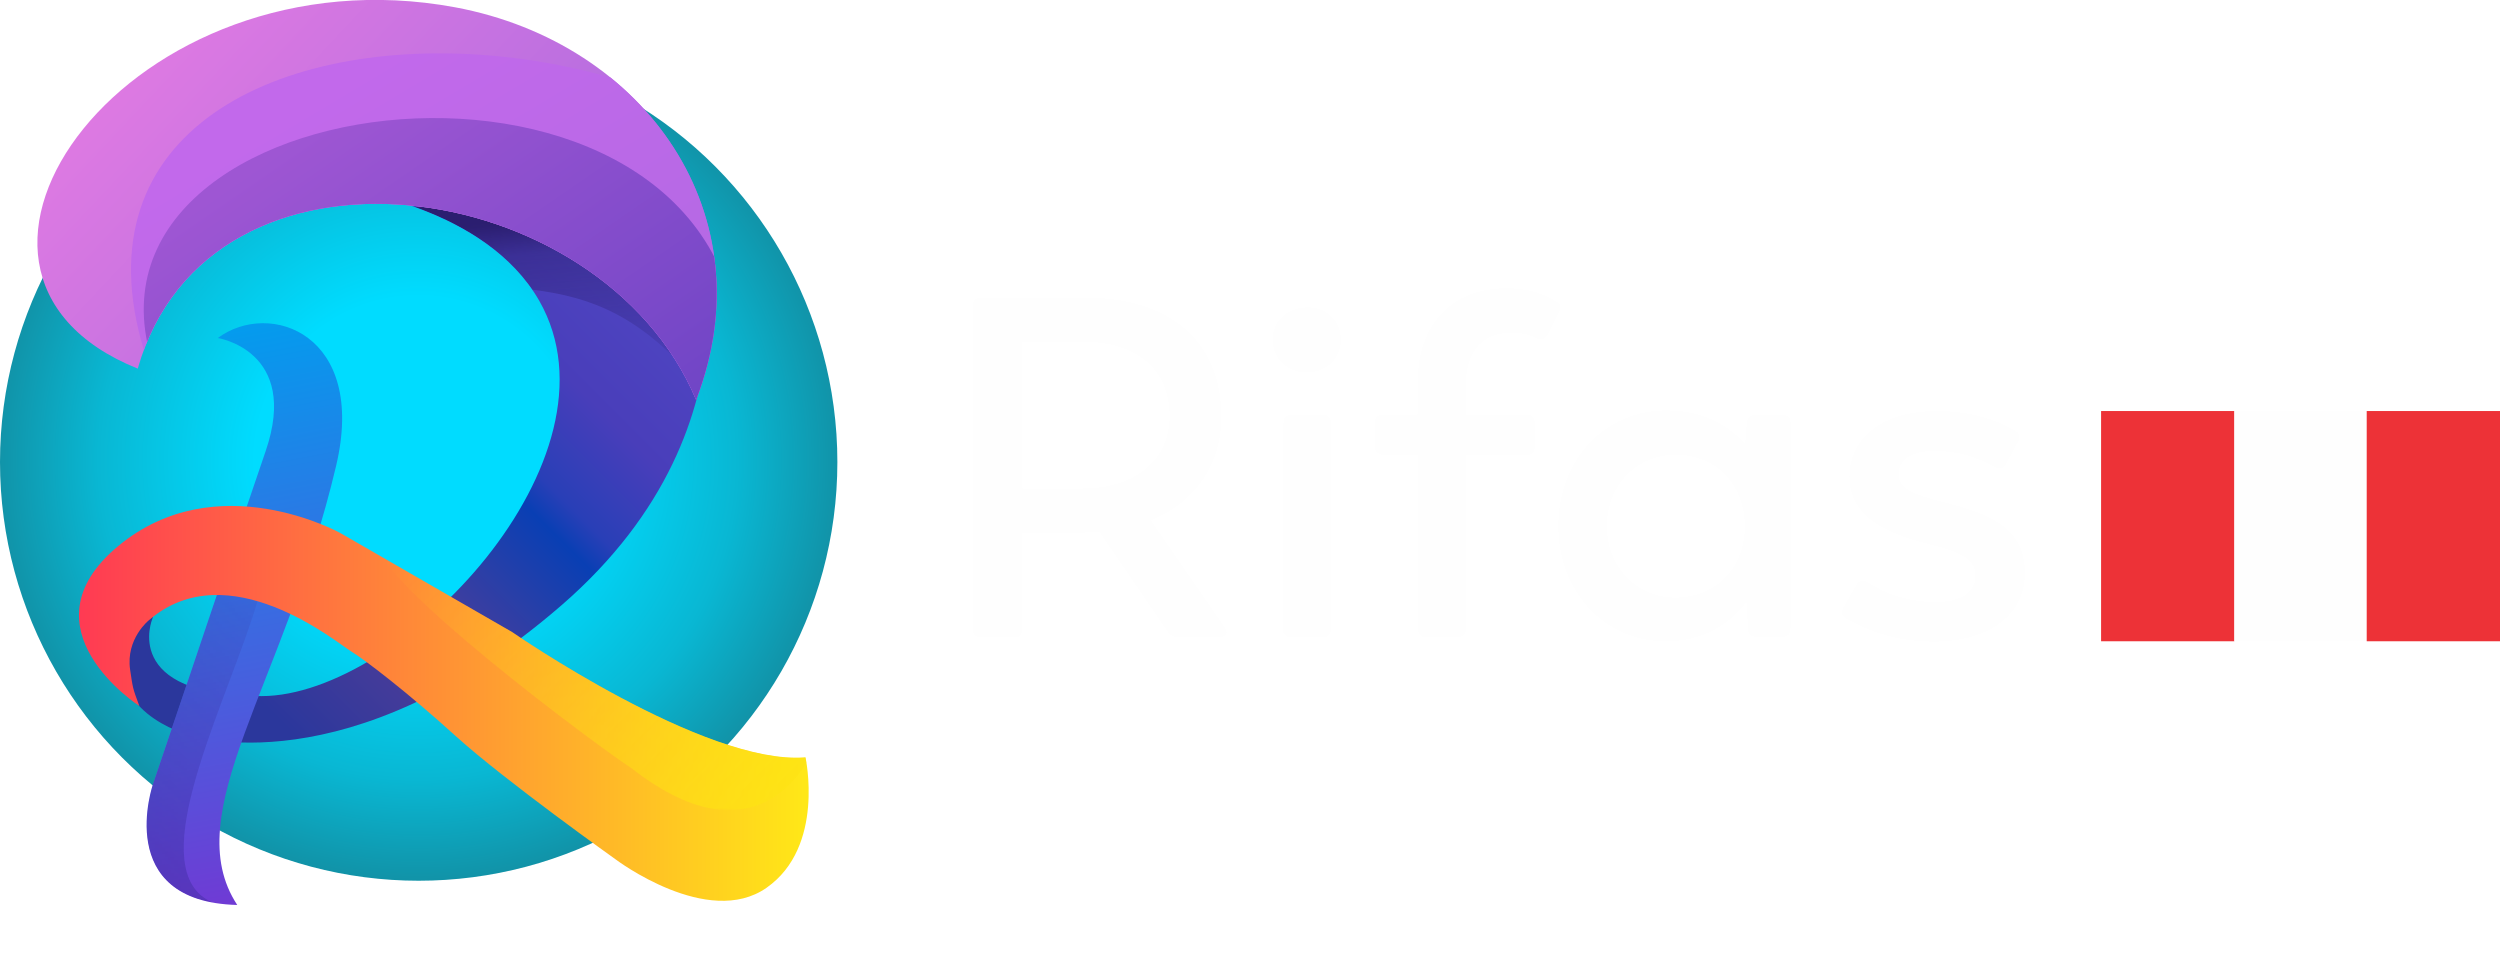 <?xml version="1.0" encoding="UTF-8"?>
<svg xmlns:xodm="http://www.corel.com/coreldraw/odm/2003" xmlns="http://www.w3.org/2000/svg" xmlns:xlink="http://www.w3.org/1999/xlink" version="1.1" id="Capa_1" x="0px" y="0px" viewBox="0 0 784 299.8" style="enable-background:new 0 0 784 299.8;" xml:space="preserve">
<style type="text/css">
	.st0{fill-rule:evenodd;clip-rule:evenodd;fill:url(#SVGID_1_);}
	.st1{fill-rule:evenodd;clip-rule:evenodd;fill:url(#SVGID_00000112622363039158584430000016466091458363915687_);}
	.st2{clip-path:url(#SVGID_00000038371662451082453500000014618070452456320139_);}
	
		.st3{fill-rule:evenodd;clip-rule:evenodd;fill:url(#SVGID_00000041256768591666758760000008398271162601897662_);filter:url(#Adobe_OpacityMaskFilter);}
	.st4{mask:url(#id1_00000016789622444315778150000001113864806516085136_);fill-rule:evenodd;clip-rule:evenodd;fill:#2B1E70;}
	.st5{fill:none;}
	.st6{fill-rule:evenodd;clip-rule:evenodd;fill:url(#SVGID_00000080911634571512444580000006187358359046796982_);}
	.st7{clip-path:url(#SVGID_00000110443006475937941800000011052008555016184449_);}
	
		.st8{fill-rule:evenodd;clip-rule:evenodd;fill:url(#SVGID_00000162316566271118698380000004698279346825422769_);filter:url(#Adobe_OpacityMaskFilter_00000175296892183277295330000018131110624268958340_);}
	.st9{mask:url(#id4_00000029012921674832198540000014210549888059704965_);fill-rule:evenodd;clip-rule:evenodd;fill:#352894;}
	.st10{fill-rule:evenodd;clip-rule:evenodd;fill:url(#SVGID_00000183242899742212581860000010467153356036712081_);}
	.st11{clip-path:url(#SVGID_00000159448355673464185200000005282843180586162308_);}
	
		.st12{fill-rule:evenodd;clip-rule:evenodd;fill:url(#SVGID_00000161597055143624202930000007303224790803117973_);filter:url(#Adobe_OpacityMaskFilter_00000069400063433273899090000014140915997364096426_);}
	.st13{mask:url(#id7_00000013877724681661850770000013537252422009547907_);fill-rule:evenodd;clip-rule:evenodd;fill:#FDE313;}
	.st14{fill-rule:evenodd;clip-rule:evenodd;fill:url(#SVGID_00000055684961666017115420000014047247921177285055_);}
	.st15{clip-path:url(#SVGID_00000069361483430452168590000013366817900721500582_);}
	.st16{fill-rule:evenodd;clip-rule:evenodd;fill:url(#_1_2_00000146478099032162239190000005958413711619314861_);}
	.st17{fill-rule:evenodd;clip-rule:evenodd;fill:url(#SVGID_00000120558642735886478140000009478121563840316583_);}
	.st18{fill:#FEFEFE;}
	.st19{fill-rule:evenodd;clip-rule:evenodd;fill:#ED3237;}
	.st20{fill-rule:evenodd;clip-rule:evenodd;fill:#FEFEFE;}
</style>
<g id="Capa_x0020_1">
	<g id="_2579844667424">
		<g>
			
				<radialGradient id="SVGID_1_" cx="141.959" cy="400.123" r="0.5" gradientTransform="matrix(262.505 0 0 -262.505 -37133.66 105178.977)" gradientUnits="userSpaceOnUse">
				<stop offset="0" style="stop-color:#00DCFF"></stop>
				<stop offset="0.388" style="stop-color:#00DCFF"></stop>
				<stop offset="0.761" style="stop-color:#09B7D3"></stop>
				<stop offset="1" style="stop-color:#1193A8"></stop>
			</radialGradient>
			<circle class="st0" cx="131.3" cy="144.9" r="131.3"></circle>
			<g>
				
					<image style="overflow:visible;enable-background:new    ;" width="1052" height="1226" transform="matrix(0.24 0 0 0.24 24.123 5.95)">
				</image>
			</g>
			<g>
				
					<linearGradient id="SVGID_00000165943173173045637280000003698736835446299041_" gradientUnits="userSpaceOnUse" x1="-173.513" y1="-832.894" x2="371.127" y2="-284.785" gradientTransform="matrix(0.245 0 0 -0.245 107.207 -0.742)">
					<stop offset="0" style="stop-color:#2B379C"></stop>
					<stop offset="0.271" style="stop-color:#513E98"></stop>
					<stop offset="0.541" style="stop-color:#093FB4"></stop>
					<stop offset="0.592" style="stop-color:#293FB7"></stop>
					<stop offset="0.741" style="stop-color:#493EBA"></stop>
					<stop offset="1" style="stop-color:#5147C4"></stop>
				</linearGradient>
				<path style="fill-rule:evenodd;clip-rule:evenodd;fill:url(#SVGID_00000165943173173045637280000003698736835446299041_);" d="      M47.8,194c0,0-10.3,24.3,34.2,24.3c43.8,0,115.3-74.6,87.1-124C152.2,64.8,109,59.6,109,59.6l56.5-19.9l29.7-1.6l22.7,25.4      c0,0,25,68.4-41.8,126.3c-66.8,57.9-116.9,40.7-116.9,40.7s-28.9-7.8-18-30.9S47.8,194,47.8,194L47.8,194z"></path>
				<g>
					<defs>
						<path id="SVGID_00000001644049245178453050000008977674298318869633_" d="M47.8,194c0,0-10.3,24.3,34.2,24.3        c43.8,0,115.3-74.6,87.1-124C152.2,64.8,109,59.6,109,59.6l56.5-19.9l29.7-1.6l22.7,25.4c0,0,25,68.4-41.8,126.3        c-66.8,57.9-116.9,40.7-116.9,40.7s-28.9-7.8-18-30.9S47.8,194,47.8,194L47.8,194z"></path>
					</defs>
					<clipPath id="SVGID_00000158708522571943377800000013781029410227561874_">
						<use xlink:href="#SVGID_00000001644049245178453050000008977674298318869633_" style="overflow:visible;"></use>
					</clipPath>
					<g style="clip-path:url(#SVGID_00000158708522571943377800000013781029410227561874_);">
						<g>
							<defs>
								<filter id="Adobe_OpacityMaskFilter" filterUnits="userSpaceOnUse" x="124" y="64.7" width="87.5" height="47.4">
									<feColorMatrix type="matrix" values="1 0 0 0 0  0 1 0 0 0  0 0 1 0 0  0 0 0 1 0"></feColorMatrix>
								</filter>
							</defs>
							
								<mask maskUnits="userSpaceOnUse" x="124" y="64.7" width="87.5" height="47.4" id="id1_00000016789622444315778150000001113864806516085136_">
								
									<linearGradient id="SVGID_00000006697344482875516750000008128684418380347830_" gradientUnits="userSpaceOnUse" x1="240.162" y1="-286.678" x2="261.432" y2="-532.348" gradientTransform="matrix(0.245 0 0 -0.245 107.207 -0.742)">
									<stop offset="0" style="stop-color:#FFFFFF"></stop>
									<stop offset="0.169" style="stop-color:#FFFFFF;stop-opacity:0.502"></stop>
									<stop offset="1" style="stop-color:#FFFFFF;stop-opacity:0"></stop>
								</linearGradient>
								
									<rect x="123.7" y="64.4" style="fill-rule:evenodd;clip-rule:evenodd;fill:url(#SVGID_00000006697344482875516750000008128684418380347830_);filter:url(#Adobe_OpacityMaskFilter);" width="88" height="48"></rect>
							</mask>
							<path id="_1" class="st4" d="M211.4,112.1c0,0-18.5-40.4-66.6-46.6c-48.1-6.2,2.1,23.7,2.1,23.7         C172.7,90.8,190.8,91.8,211.4,112.1L211.4,112.1z"></path>
						</g>
					</g>
				</g>
				<path class="st5" d="M47.8,194c0,0-10.3,24.3,34.2,24.3c43.8,0,115.3-74.6,87.1-124C152.2,64.8,109,59.6,109,59.6l56.5-19.9      l29.7-1.6l22.7,25.4c0,0,25,68.4-41.8,126.3c-66.8,57.9-116.9,40.7-116.9,40.7s-28.9-7.8-18-30.9S47.8,194,47.8,194L47.8,194z"></path>
				
					<linearGradient id="SVGID_00000109000577266896419880000000841541491074578595_" gradientUnits="userSpaceOnUse" x1="-194.726" y1="-429.356" x2="-57.466" y2="-1149.496" gradientTransform="matrix(0.245 0 0 -0.245 107.207 -0.742)">
					<stop offset="0" style="stop-color:#039CEE"></stop>
					<stop offset="1" style="stop-color:#703AD4"></stop>
				</linearGradient>
				<path style="fill-rule:evenodd;clip-rule:evenodd;fill:url(#SVGID_00000109000577266896419880000000841541491074578595_);" d="      M68.3,106c0,0,25.8,4,15,35.5C71.4,176.2,59.8,211.1,48,245.8c0,0-12.9,37,26.4,38c-18.9-28.8,14.9-69.3,31-137.7      C115.2,104.8,84.6,93.9,68.3,106z"></path>
				<g>
					<defs>
						<path id="SVGID_00000172400328215002663450000005942743491159515015_" d="M68.3,106c0,0,25.8,4,15,35.5        C71.4,176.2,59.8,211.1,48,245.8c0,0-12.9,37,26.4,38c-18.9-28.8,14.9-69.3,31-137.7C115.2,104.8,84.6,93.9,68.3,106z"></path>
					</defs>
					<clipPath id="SVGID_00000180344024385696961130000016929258715776438945_">
						<use xlink:href="#SVGID_00000172400328215002663450000005942743491159515015_" style="overflow:visible;"></use>
					</clipPath>
					<g style="clip-path:url(#SVGID_00000180344024385696961130000016929258715776438945_);">
						<g>
							<defs>
								
									<filter id="Adobe_OpacityMaskFilter_00000052068130187344818730000013026918277961410462_" filterUnits="userSpaceOnUse" x="15.2" y="166.3" width="68" height="130.9">
									<feColorMatrix type="matrix" values="1 0 0 0 0  0 1 0 0 0  0 0 1 0 0  0 0 0 1 0"></feColorMatrix>
								</filter>
							</defs>
							
								<mask maskUnits="userSpaceOnUse" x="15.2" y="166.3" width="68" height="130.9" id="id4_00000029012921674832198540000014210549888059704965_">
								
									<linearGradient id="SVGID_00000166674775735348081510000006944116461164724671_" gradientUnits="userSpaceOnUse" x1="-460.086" y1="-1179.369" x2="14.334" y2="-690.229" gradientTransform="matrix(0.245 0 0 -0.245 107.207 -0.742)">
									<stop offset="0" style="stop-color:#FFFFFF"></stop>
									<stop offset="7.058820e-02" style="stop-color:#FFFFFF;stop-opacity:0.502"></stop>
									<stop offset="1" style="stop-color:#FFFFFF;stop-opacity:0"></stop>
								</linearGradient>
								
									<rect x="15" y="166" style="fill-rule:evenodd;clip-rule:evenodd;fill:url(#SVGID_00000166674775735348081510000006944116461164724671_);filter:url(#Adobe_OpacityMaskFilter_00000052068130187344818730000013026918277961410462_);" width="68.6" height="131.5"></rect>
							</mask>
							<path id="_1_0" class="st9" d="M71,284.3c-54.8-9.7,85.1-182.7-45.2-91.5l-10.5,87.1c0,0,25.2,16.7,29.2,17.3         C48.6,297.9,71,284.3,71,284.3L71,284.3z"></path>
						</g>
					</g>
				</g>
				<path class="st5" d="M68.3,106c0,0,25.8,4,15,35.5C71.4,176.2,59.8,211.1,48,245.8c0,0-12.9,37,26.4,38      c-18.9-28.8,14.9-69.3,31-137.7C115.2,104.8,84.6,93.9,68.3,106z"></path>
				
					<linearGradient id="SVGID_00000027566268029927530310000000978344759793579684_" gradientUnits="userSpaceOnUse" x1="-336.261" y1="-902.927" x2="597.547" y2="-902.927" gradientTransform="matrix(0.245 0 0 -0.245 107.207 -0.742)">
					<stop offset="0" style="stop-color:#FF3A53"></stop>
					<stop offset="1" style="stop-color:#FFE817"></stop>
				</linearGradient>
				<path style="fill-rule:evenodd;clip-rule:evenodd;fill:url(#SVGID_00000027566268029927530310000000978344759793579684_);" d="      M43.7,221.4c0,0-37.7-24.3-6.7-50.1c31-25.8,69.8-4.1,69.8-4.1l53.8,31c0,0,60.5,41.9,92,39.3c0,0,6.2,28-12.2,40.9      s-47.2-8.8-47.2-8.8s-34.7-24.7-50.1-38.6c-15.3-13.9-28.8-24.2-33.1-26.8c-4.3-2.6-38.5-31.1-63.3-9.7c0,0-7.3,5.8-5.9,15.5      C41.7,215.9,41.5,215.5,43.7,221.4L43.7,221.4z"></path>
				<g>
					<defs>
						<path id="SVGID_00000000212184722092870780000004755909013616435614_" d="M43.7,221.4c0,0-37.7-24.3-6.7-50.1        c31-25.8,69.8-4.1,69.8-4.1l53.8,31c0,0,60.5,41.9,92,39.3c0,0,6.2,28-12.2,40.9s-47.2-8.8-47.2-8.8s-34.7-24.7-50.1-38.6        c-15.3-13.9-28.8-24.2-33.1-26.8c-4.3-2.6-38.5-31.1-63.3-9.7c0,0-7.3,5.8-5.9,15.5C41.7,215.9,41.5,215.5,43.7,221.4        L43.7,221.4z"></path>
					</defs>
					<clipPath id="SVGID_00000151543516189366598940000001984929835307616144_">
						<use xlink:href="#SVGID_00000000212184722092870780000004755909013616435614_" style="overflow:visible;"></use>
					</clipPath>
					<g style="clip-path:url(#SVGID_00000151543516189366598940000001984929835307616144_);">
						<g>
							<defs>
								
									<filter id="Adobe_OpacityMaskFilter_00000144338934913986315850000002839151713415091346_" filterUnits="userSpaceOnUse" x="117.8" y="168.9" width="136.9" height="85.2">
									<feColorMatrix type="matrix" values="1 0 0 0 0  0 1 0 0 0  0 0 1 0 0  0 0 0 1 0"></feColorMatrix>
								</filter>
							</defs>
							
								<mask maskUnits="userSpaceOnUse" x="117.8" y="168.9" width="136.9" height="85.2" id="id7_00000013877724681661850770000013537252422009547907_">
								
									<linearGradient id="SVGID_00000082332165380828805510000010345798234932713361_" gradientUnits="userSpaceOnUse" x1="703.973" y1="-1226.012" x2="105.093" y2="-660.772" gradientTransform="matrix(0.245 0 0 -0.245 107.207 -0.742)">
									<stop offset="0" style="stop-color:#FFFFFF"></stop>
									<stop offset="0.459" style="stop-color:#FFFFFF;stop-opacity:0.502"></stop>
									<stop offset="1" style="stop-color:#FFFFFF;stop-opacity:0"></stop>
								</linearGradient>
								
									<rect x="117.6" y="168.6" style="fill-rule:evenodd;clip-rule:evenodd;fill:url(#SVGID_00000082332165380828805510000010345798234932713361_);filter:url(#Adobe_OpacityMaskFilter_00000144338934913986315850000002839151713415091346_);" width="137.4" height="85.7"></rect>
							</mask>
							<path id="_1_1" class="st13" d="M254.7,235.7c0,0-15.3,37.7-56.8,5.1c-9.2-5.8-83-60.5-80-71.7c0.6-2.4,25.3,16.2,25.3,16.2         l30.6,4.1l29.2,9.9l26.5,4.8l20.1,10.2L254.7,235.7L254.7,235.7z"></path>
						</g>
					</g>
				</g>
				<path class="st5" d="M43.7,221.4c0,0-37.7-24.3-6.7-50.1c31-25.8,69.8-4.1,69.8-4.1l53.8,31c0,0,60.5,41.9,92,39.3      c0,0,6.2,28-12.2,40.9s-47.2-8.8-47.2-8.8s-34.7-24.7-50.1-38.6c-15.3-13.9-28.8-24.2-33.1-26.8c-4.3-2.6-38.5-31.1-63.3-9.7      c0,0-7.3,5.8-5.9,15.5C41.7,215.9,41.5,215.5,43.7,221.4L43.7,221.4z"></path>
				
					<linearGradient id="SVGID_00000062191538939258938460000005620153615355139214_" gradientUnits="userSpaceOnUse" x1="-241.537" y1="-35.212" x2="286.963" y2="-530.812" gradientTransform="matrix(0.245 0 0 -0.245 107.207 -0.742)">
					<stop offset="0" style="stop-color:#DF7AE2"></stop>
					<stop offset="1" style="stop-color:#A568DF"></stop>
				</linearGradient>
				<path style="fill-rule:evenodd;clip-rule:evenodd;fill:url(#SVGID_00000062191538939258938460000005620153615355139214_);" d="      M43.2,115.6C-33.2,84.9,41-16.6,142.8,2.3c59.8,11.2,97.8,65.4,75.5,123.1C188.4,54.1,65.5,37.2,43.2,115.6z"></path>
				<g>
					<defs>
						<path id="SVGID_00000096057045597249861390000000910051251254714499_" d="M43.2,115.6C-33.2,84.9,41-16.6,142.8,2.3        c59.8,11.2,97.8,65.4,75.5,123.1C188.4,54.1,65.5,37.2,43.2,115.6z"></path>
					</defs>
					<clipPath id="SVGID_00000153701101253180270000000015295148077366431899_">
						<use xlink:href="#SVGID_00000096057045597249861390000000910051251254714499_" style="overflow:visible;"></use>
					</clipPath>
					<g style="clip-path:url(#SVGID_00000153701101253180270000000015295148077366431899_);">
						<g>
							
								<linearGradient id="_1_2_00000009570906853447280650000012988880681477609903_" gradientUnits="userSpaceOnUse" x1="30.079" y1="-89.593" x2="468.439" y2="-825.702" gradientTransform="matrix(0.245 0 0 -0.245 107.207 -0.742)">
								<stop offset="0" style="stop-color:#C269EB"></stop>
								<stop offset="1" style="stop-color:#A968DE"></stop>
							</linearGradient>
							
								<path id="_1_2" style="fill-rule:evenodd;clip-rule:evenodd;fill:url(#_1_2_00000009570906853447280650000012988880681477609903_);" d="         M47.4,116.6C-5.4-26.7,290.6-10.8,288.1,132.4c-1.9,104-41.4,74-41.4,74L200.4,143l-41.8-57.4c0,0-42.1,3.5-50.1,8.5         C100.6,99,47.4,116.6,47.4,116.6L47.4,116.6z"></path>
							
								<linearGradient id="SVGID_00000090280462934237267390000005447666581777672609_" gradientUnits="userSpaceOnUse" x1="-37.391" y1="-165.5" x2="324.679" y2="-691.5" gradientTransform="matrix(0.245 0 0 -0.245 107.207 -0.742)">
								<stop offset="0" style="stop-color:#9E56D3"></stop>
								<stop offset="1" style="stop-color:#6A43C4"></stop>
							</linearGradient>
							
								<path style="fill-rule:evenodd;clip-rule:evenodd;fill:url(#SVGID_00000090280462934237267390000005447666581777672609_);" d="         M46.2,107.6C27.9,19.7,239.5,2.7,231.8,121.4c-4.9,75.7-37.2,51.8-37.2,51.8l-34.5-46.3L129,85c0,0-31.4,2.6-37.3,6.2         C85.8,94.8,46.2,107.6,46.2,107.6L46.2,107.6z"></path>
						</g>
					</g>
				</g>
				<path class="st5" d="M43.2,115.6C-33.2,84.9,41-16.6,142.8,2.3c59.8,11.2,97.8,65.4,75.5,123.1C188.4,54.1,65.5,37.2,43.2,115.6      z"></path>
			</g>
		</g>
		<path class="st18" d="M384.1,196.8l-23.2-33.6c13.8-5.6,22.1-17.3,22.1-32.7c0-24.1-17.1-37.1-41.9-37.1h-33.5    c-1.5,0-2.6,0.9-2.6,2.6v101.3c0,1.7,1.1,2.6,2.6,2.6h10.6c1.5,0,2.4-0.9,2.4-2.6v-30.3h19.1c1.8,0,3.5,0,5.1-0.2l21.4,31.3    c0.8,1.1,1.8,1.7,3.2,1.7h13C384.5,199.8,385.3,198.6,384.1,196.8L384.1,196.8z M339.4,153.2h-18.8v-46h19.5    c15.4,0,26.7,7.9,26.7,23.3C366.8,144.2,356.1,153.2,339.4,153.2z M409.7,116.8c6.1,0,10.8-4.2,10.8-10.3s-4.7-10.3-10.8-10.1    c-5.9,0.2-10.6,4.1-10.6,10.1S403.8,116.8,409.7,116.8z M404.8,199.8H415c1.5,0,2.4-0.9,2.4-2.6v-64.5c0-1.7-0.9-2.6-2.4-2.6    h-10.1c-1.5,0-2.4,0.9-2.4,2.6l-0.2,64.5C402.3,198.9,403.2,199.8,404.8,199.8z M447.1,199.8h10c1.5,0,2.6-0.9,2.6-2.6v-54.5h19.2    c1.5,0,2.4-1.1,2.4-2.6v-7.4c0-1.7-0.9-2.6-2.4-2.6h-19.2v-9.7c0-11.5,6.5-16.1,14.4-16.1c3.5,0,6.2,0.9,7.7,1.8    c1.5,0.6,2.7,0.3,3.5-1.1l3.6-7.1c0.8-1.4,0.5-2.6-0.8-3.3c-3.2-2-8-4.2-15.6-4.2c-17.4,0-27.9,11.5-27.9,29.5v10.1h-10.8    c-1.7,0-2.6,0.9-2.6,2.6v7.4c0,1.5,0.9,2.6,2.6,2.6h10.8v54.5C444.7,198.9,445.6,199.8,447.1,199.8L447.1,199.8z M559,130.1h-8.6    c-1.5,0-2.4,0.9-2.6,2.4l-0.5,6.8c-5.3-6.1-13.6-10.6-24.8-10.6c-19.1,0-33.8,15.4-33.8,36.2c0,20.7,14.5,36.2,33.6,36.2    c11.8,0,20.1-5.3,25.4-12.4l0.5,8.6c0,1.5,1.1,2.4,2.4,2.4h8.3c1.7,0,2.6-0.9,2.6-2.6v-64.5C561.6,131,560.7,130.1,559,130.1    L559,130.1z M525.4,187.4c-12,0-21.5-9.5-21.5-22.4c0-12.9,9.5-22.4,21.5-22.4c13,0,21.7,9.5,21.8,22.4    C547.2,177.8,538.4,187.4,525.4,187.4L525.4,187.4z M606.4,201.2c17.7,0,28.6-8.6,28.6-21.4c0-13-8.8-18-23.5-21.8    c-11.8-2.9-16.1-4.7-16.1-9.2c0-5.1,4.7-7.4,11.2-7.4c7.3,0,13,1.8,18.9,5c1.5,0.9,2.7,0.6,3.5-0.8l3.8-7c0.9-1.5,0.6-2.7-0.8-3.5    c-5.9-3.5-14.2-6.2-24.7-6.2c-16.4,0-27.3,8-27.3,20.6c0,12.4,11.2,17.7,24.8,21.1c11.1,2.7,14.7,5.1,14.7,10    c0,5.3-4.7,8.2-12.4,8.2c-8.8,0-16.1-2.7-21.4-6.2c-1.4-0.9-2.6-0.6-3.5,0.8l-4.1,7.1c-0.8,1.5-0.6,2.7,0.9,3.5    C586.6,198.3,595.5,201.2,606.4,201.2L606.4,201.2z"></path>
		<rect x="658.9" y="128.9" class="st19" width="41.8" height="72.2"></rect>
		<rect x="700.7" y="128.9" class="st20" width="41.8" height="72.2"></rect>
		<rect x="742.2" y="128.9" class="st19" width="41.8" height="72.2"></rect>
	</g>
</g>
</svg>
